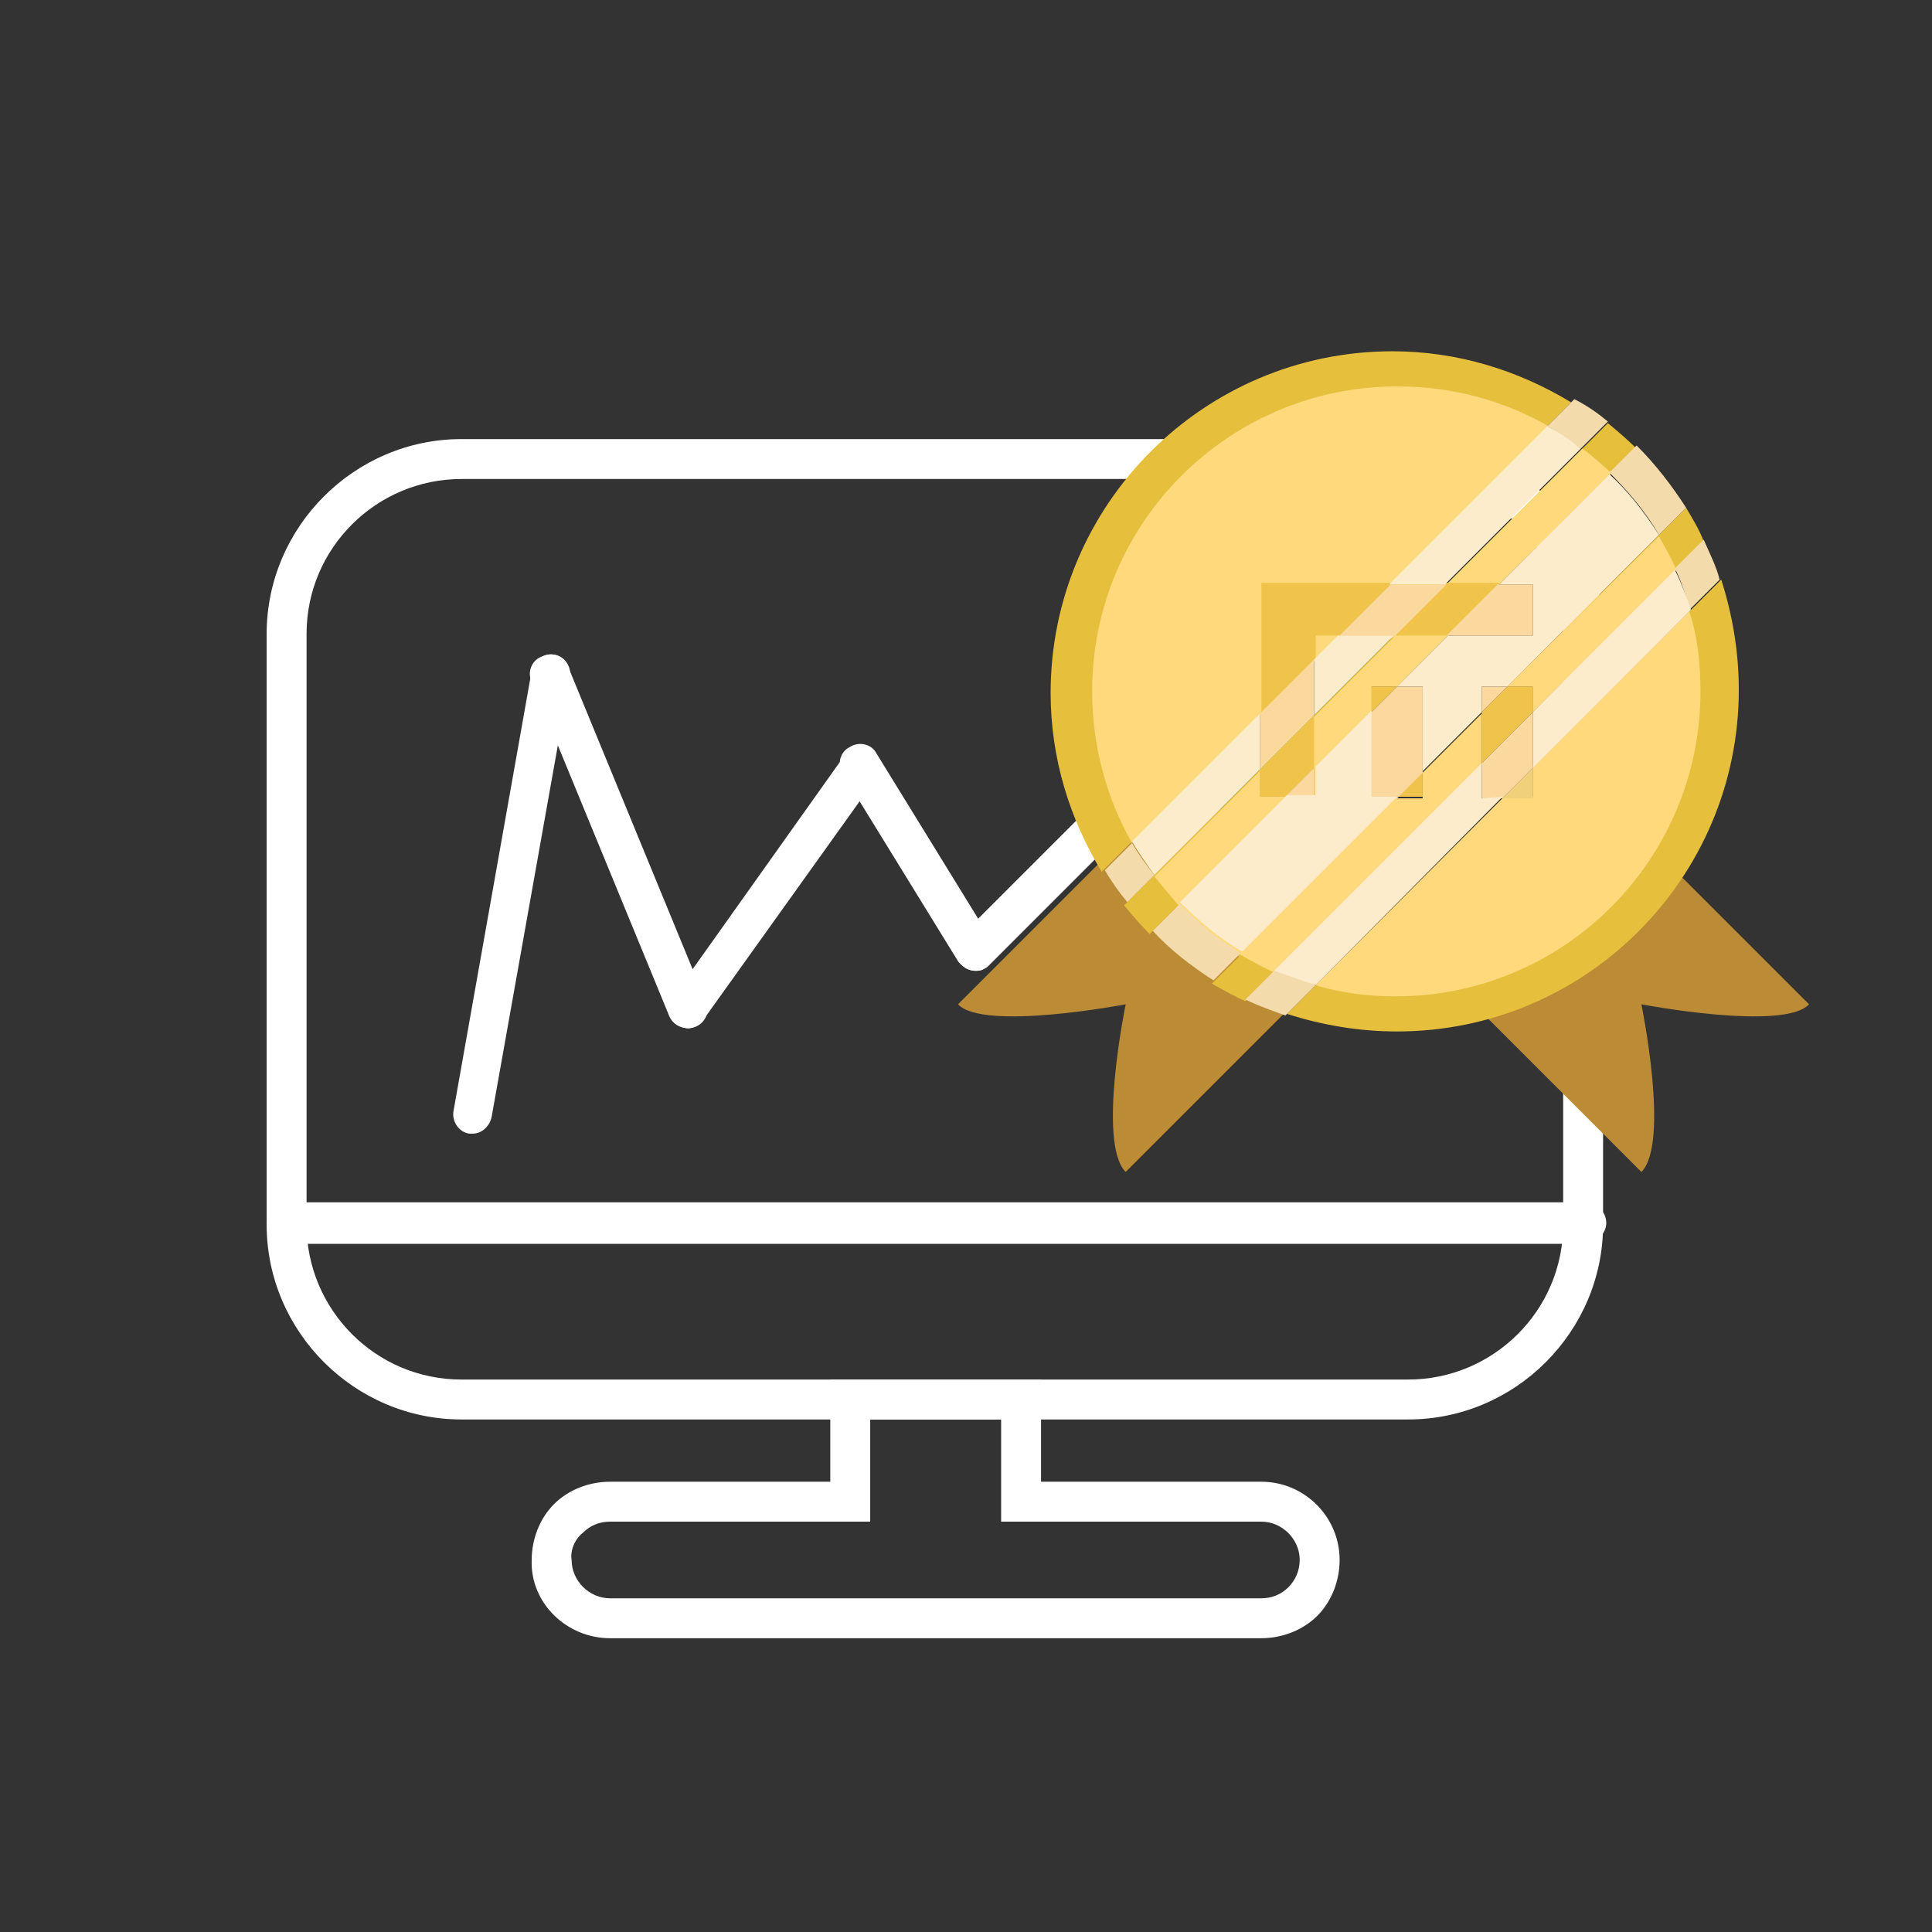 <?xml version="1.0" encoding="utf-8"?>
<!-- Generator: Adobe Illustrator 25.2.0, SVG Export Plug-In . SVG Version: 6.00 Build 0)  -->
<svg version="1.1" id="Layer_1" xmlns="http://www.w3.org/2000/svg" xmlns:xlink="http://www.w3.org/1999/xlink" x="0px" y="0px"
	 viewBox="0 0 121 121" style="enable-background:new 0 0 121 121;" xml:space="preserve">
<rect x="0" y="0" width="121" height="121" fill="#333333" stroke="none"/>
<style type="text/css">
	.st0{fill-rule:evenodd;clip-rule:evenodd;fill:#FFFFFF;}
	.st1{fill:#FFFFFF;}
	.st2{fill:#BC8B35;}
	.st3{fill-rule:evenodd;clip-rule:evenodd;fill:#E6BF3C;}
	.st4{fill-rule:evenodd;clip-rule:evenodd;fill:#FFD97B;}
	.st5{fill:#FFD97B;}
	.st6{fill:#F0C34B;}
	.st7{fill:#F0D07A;}
	.st8{fill:#F4DBAC;}
	.st9{fill:#FDECCC;}
	.st10{fill:#FAD89E;}
</style>
<path class="st0" d="M28.9,88.9h59.3c6.7,0,12.2-5.5,12.2-12.2v-37c0-6.7-5.5-12.2-12.2-12.2H28.9c-6.7,0-12.2,5.5-12.2,12.2v37
	C16.7,83.4,22.2,88.9,28.9,88.9z M19.2,39.7c0-5.4,4.4-9.7,9.7-9.7h59.3c5.4,0,9.7,4.4,9.7,9.7v37c0,5.4-4.4,9.7-9.7,9.7H28.9
	c-5.4,0-9.7-4.4-9.7-9.7V39.7z"/>
<path class="st1" d="M99.2,77.9H18c-0.7,0-1.3-0.6-1.3-1.3s0.6-1.3,1.3-1.3h81.3c0.7,0,1.3,0.6,1.3,1.3S99.9,77.9,99.2,77.9z"/>
<path class="st1" d="M29.6,71c-0.1,0-0.1,0-0.2,0c-0.7-0.1-1.1-0.8-1-1.4L33.3,42c0.1-0.7,0.8-1.1,1.4-1c0.7,0.1,1.1,0.8,1,1.4
	l-4.9,27.5C30.7,70.5,30.2,71,29.6,71z"/>
<path class="st1" d="M43.1,64.4c-0.5,0-1-0.3-1.2-0.8l-8.6-20.9c-0.3-0.6,0-1.4,0.7-1.6c0.6-0.3,1.4,0,1.6,0.7l8.6,20.9
	c0.3,0.6,0,1.4-0.7,1.6C43.4,64.3,43.3,64.4,43.1,64.4z"/>
<path class="st1" d="M43.1,64.4c-0.2,0-0.5-0.1-0.7-0.2c-0.6-0.4-0.7-1.2-0.3-1.7l10.8-15.2c0.4-0.6,1.2-0.7,1.7-0.3
	c0.6,0.4,0.7,1.2,0.3,1.7L44.1,63.8C43.9,64.2,43.5,64.4,43.1,64.4z"/>
<path class="st1" d="M61.1,60.8c-0.4,0-0.8-0.2-1.1-0.6l-7.2-11.7c-0.4-0.6-0.2-1.4,0.4-1.7c0.6-0.4,1.4-0.2,1.7,0.4l7.2,11.7
	c0.4,0.6,0.2,1.4-0.4,1.7C61.5,60.8,61.3,60.8,61.1,60.8z"/>
<path class="st1" d="M61.1,60.8c-0.3,0-0.6-0.1-0.9-0.4c-0.5-0.5-0.5-1.3,0-1.8L73,45.8c0.5-0.5,1.3-0.5,1.8,0
	c0.5,0.5,0.5,1.3,0,1.8L61.9,60.5C61.7,60.7,61.4,60.8,61.1,60.8z"/>
<path class="st0" d="M38.2,102.6H79c1.3,0,2.6-0.5,3.5-1.4c0.9-0.9,1.4-2.2,1.4-3.5c0-2.7-2.2-4.9-4.9-4.9H65.2v-6.4H52v6.4H38.2
	c-1.3,0-2.6,0.5-3.5,1.4c-0.9,0.9-1.4,2.2-1.4,3.5C33.2,100.4,35.5,102.6,38.2,102.6z M36.5,96c0.5-0.5,1.1-0.7,1.7-0.7h16.3v-6.4
	h8.2v6.4H79c1.3,0,2.4,1.1,2.4,2.4c0,0.7-0.3,1.3-0.7,1.7c-0.5,0.5-1.1,0.7-1.7,0.7H38.2c-1.3,0-2.4-1.1-2.4-2.4
	C35.7,97.1,36,96.4,36.5,96z"/>
<path class="st2" d="M102.8,73.4c1.8-1.8,0-10.5,0-10.5s8.9,1.7,10.5,0c-4.8-4.8-9.5-9.5-14.3-14.3L88.5,59.1L102.8,73.4z"/>
<path class="st2" d="M70.5,73.4c-1.8-1.8,0-10.5,0-10.5s-8.9,1.7-10.5,0c4.8-4.8,9.5-9.5,14.3-14.3l10.5,10.5L70.5,73.4z"/>
<path class="st3" d="M90.6,36.6l10.1-10.1c0.6,0.5,1.2,1,1.8,1.6L90.6,39.8L87.5,43h-1.6v7h3.2v-1.6l3.7-3.7v3.2l-13,13l-1.8,1.8
	c-0.7-0.3-1.4-0.7-2.1-1.1l1.7-1.7c-1.4-0.8-2.7-1.9-3.9-3.1l-1.7,1.7c-0.6-0.6-1.1-1.2-1.6-1.8l1.7-1.7l6.6-6.6l3.4-3.4l5-5h-3.5
	l-4.9,4.9l-8,8l-1.7,1.7c-2-3.3-3.2-7.1-3.2-11.2c0-11.8,9.6-21.4,21.4-21.4c4.1,0,7.9,1.2,11.2,3.2l-1.7,1.7l-9.9,9.9H90.6z
	 M94.4,43l11.2-11.2c0.4,0.7,0.8,1.3,1.1,2.1l-1.8,1.8L96,44.6V43H94.4z M82.3,49.9h-1.8l1.8-1.8V49.9z M105.9,38.2l1.9-1.9
	c0.7,2.2,1.1,4.5,1.1,6.9c0,11.8-9.6,21.4-21.4,21.4c-2.4,0-4.7-0.4-6.9-1.1l13.6-13.6H96v-1.9L105.9,38.2z"/>
<path class="st4" d="M85.9,43h1.6l3.2-3.2l10.2-10.2c-0.6-0.5-1.2-1.1-1.8-1.5l-8.5,8.5h-3.5l9.9-9.9c-2.8-1.6-6-2.5-9.5-2.5
	c-10.5,0-19.1,8.5-19.1,19.1c0,3.4,0.9,6.7,2.5,9.5l8-8l4.9-4.9h3.5l-5,5l-3.4,3.4l-6.6,6.6c0.5,0.6,1,1.2,1.5,1.8
	c1.2,1.2,2.5,2.2,3.9,3.1c0.7,0.4,1.4,0.8,2.1,1.1l13-13v-3.2l-3.7,3.7v1.6h-3.2L85.9,43L85.9,43z M105,35.7
	c-0.3-0.7-0.7-1.4-1.1-2.1L94.4,43H96v1.6L105,35.7z M80.5,49.9h1.8v-1.8L80.5,49.9z"/>
<path class="st5" d="M106.5,43.3c0,10.5-8.5,19.1-19.1,19.1c-1.7,0-3.4-0.2-5-0.7l11.7-11.7H96v-1.9l9.8-9.8
	C106.3,39.8,106.5,41.5,106.5,43.3z"/>
<path class="st6" d="M96,43v1.6l-3.2,3.2v-3.2l1.6-1.6H96z"/>
<path class="st7" d="M96,48.1v1.9h-1.9L96,48.1z"/>
<path class="st6" d="M82.3,44.8v3.3l-1.8,1.8h-1.6v-1.7L82.3,44.8z"/>
<path class="st6" d="M93.9,36.6l-3.2,3.2h-8.3v1.5l-3.4,3.4v-8.2H93.9z"/>
<path class="st6" d="M89.1,48.3v1.6h-1.6L89.1,48.3z"/>
<path class="st6" d="M87.5,43l-1.6,1.6V43H87.5z"/>
<path class="st8" d="M105.6,31.8l-1.7,1.7c-0.8-1.4-1.9-2.7-3.1-3.9l1.7-1.7C103.7,29.1,104.7,30.4,105.6,31.8z"/>
<path class="st9" d="M103.9,33.5L94.4,43h-1.6v1.6l-3.7,3.7V43h-1.6l3.2-3.2H96v-3.2h-2.1l6.9-6.9C102,30.8,103,32.1,103.9,33.5z"/>
<path class="st8" d="M77.7,59.7L76,61.4c-1.4-0.9-2.7-1.9-3.8-3.1l1.7-1.7C75,57.8,76.3,58.8,77.7,59.7z"/>
<path class="st10" d="M89.1,43v5.4l-1.6,1.6h-1.6v-5.4l1.6-1.6H89.1z"/>
<path class="st10" d="M82.3,48.1v1.8h-1.8L82.3,48.1z"/>
<path class="st9" d="M87.5,49.9l-9.7,9.7c-1.4-0.8-2.7-1.9-3.9-3.1l6.7-6.7h1.8v-1.8l3.5-3.5v5.4H87.5z"/>
<path class="st10" d="M94.4,43l-1.6,1.6V43H94.4z"/>
<path class="st10" d="M96,36.6v3.2h-5.4l3.2-3.2H96z"/>
<path class="st8" d="M100.7,26.4L99,28.1c-0.7-0.5-1.4-1-2.1-1.4l1.7-1.7C99.4,25.4,100.1,25.9,100.7,26.4z"/>
<path class="st9" d="M99,28.1l-8.5,8.5h-3.5l9.9-9.9C97.7,27.1,98.4,27.6,99,28.1z"/>
<path class="st9" d="M87.3,39.8l-5,5v-3.5l1.5-1.5H87.3z"/>
<path class="st10" d="M82.3,41.3v3.5l-3.4,3.4v-3.5L82.3,41.3z"/>
<path class="st9" d="M78.9,44.7v3.5l-6.6,6.6c-0.5-0.7-1-1.4-1.4-2.1L78.9,44.7z"/>
<path class="st8" d="M72.3,54.8l-1.7,1.7c-0.5-0.6-1-1.3-1.4-2l1.7-1.7C71.3,53.5,71.8,54.2,72.3,54.8z"/>
<path class="st10" d="M90.6,36.6l-3.2,3.2h-3.5l3.2-3.2H90.6z"/>
<path class="st8" d="M107.7,36.3l-1.9,1.9c-0.2-0.9-0.5-1.8-0.9-2.6l1.8-1.8C107.1,34.7,107.5,35.5,107.7,36.3z"/>
<path class="st9" d="M105.9,38.2L96,48.1v-3.5l8.9-8.9C105.3,36.5,105.6,37.3,105.9,38.2z"/>
<path class="st10" d="M96,44.6v3.5l-1.9,1.9h-1.3v-2.2L96,44.6z"/>
<path class="st9" d="M94.1,49.9L82.4,61.7c-0.9-0.2-1.8-0.5-2.6-0.9l13-13v2.2L94.1,49.9L94.1,49.9z"/>
<path class="st8" d="M82.4,61.7l-1.9,1.9c-0.8-0.3-1.7-0.6-2.5-1l1.8-1.8C80.7,61.1,81.5,61.4,82.4,61.7z"/>
</svg>
